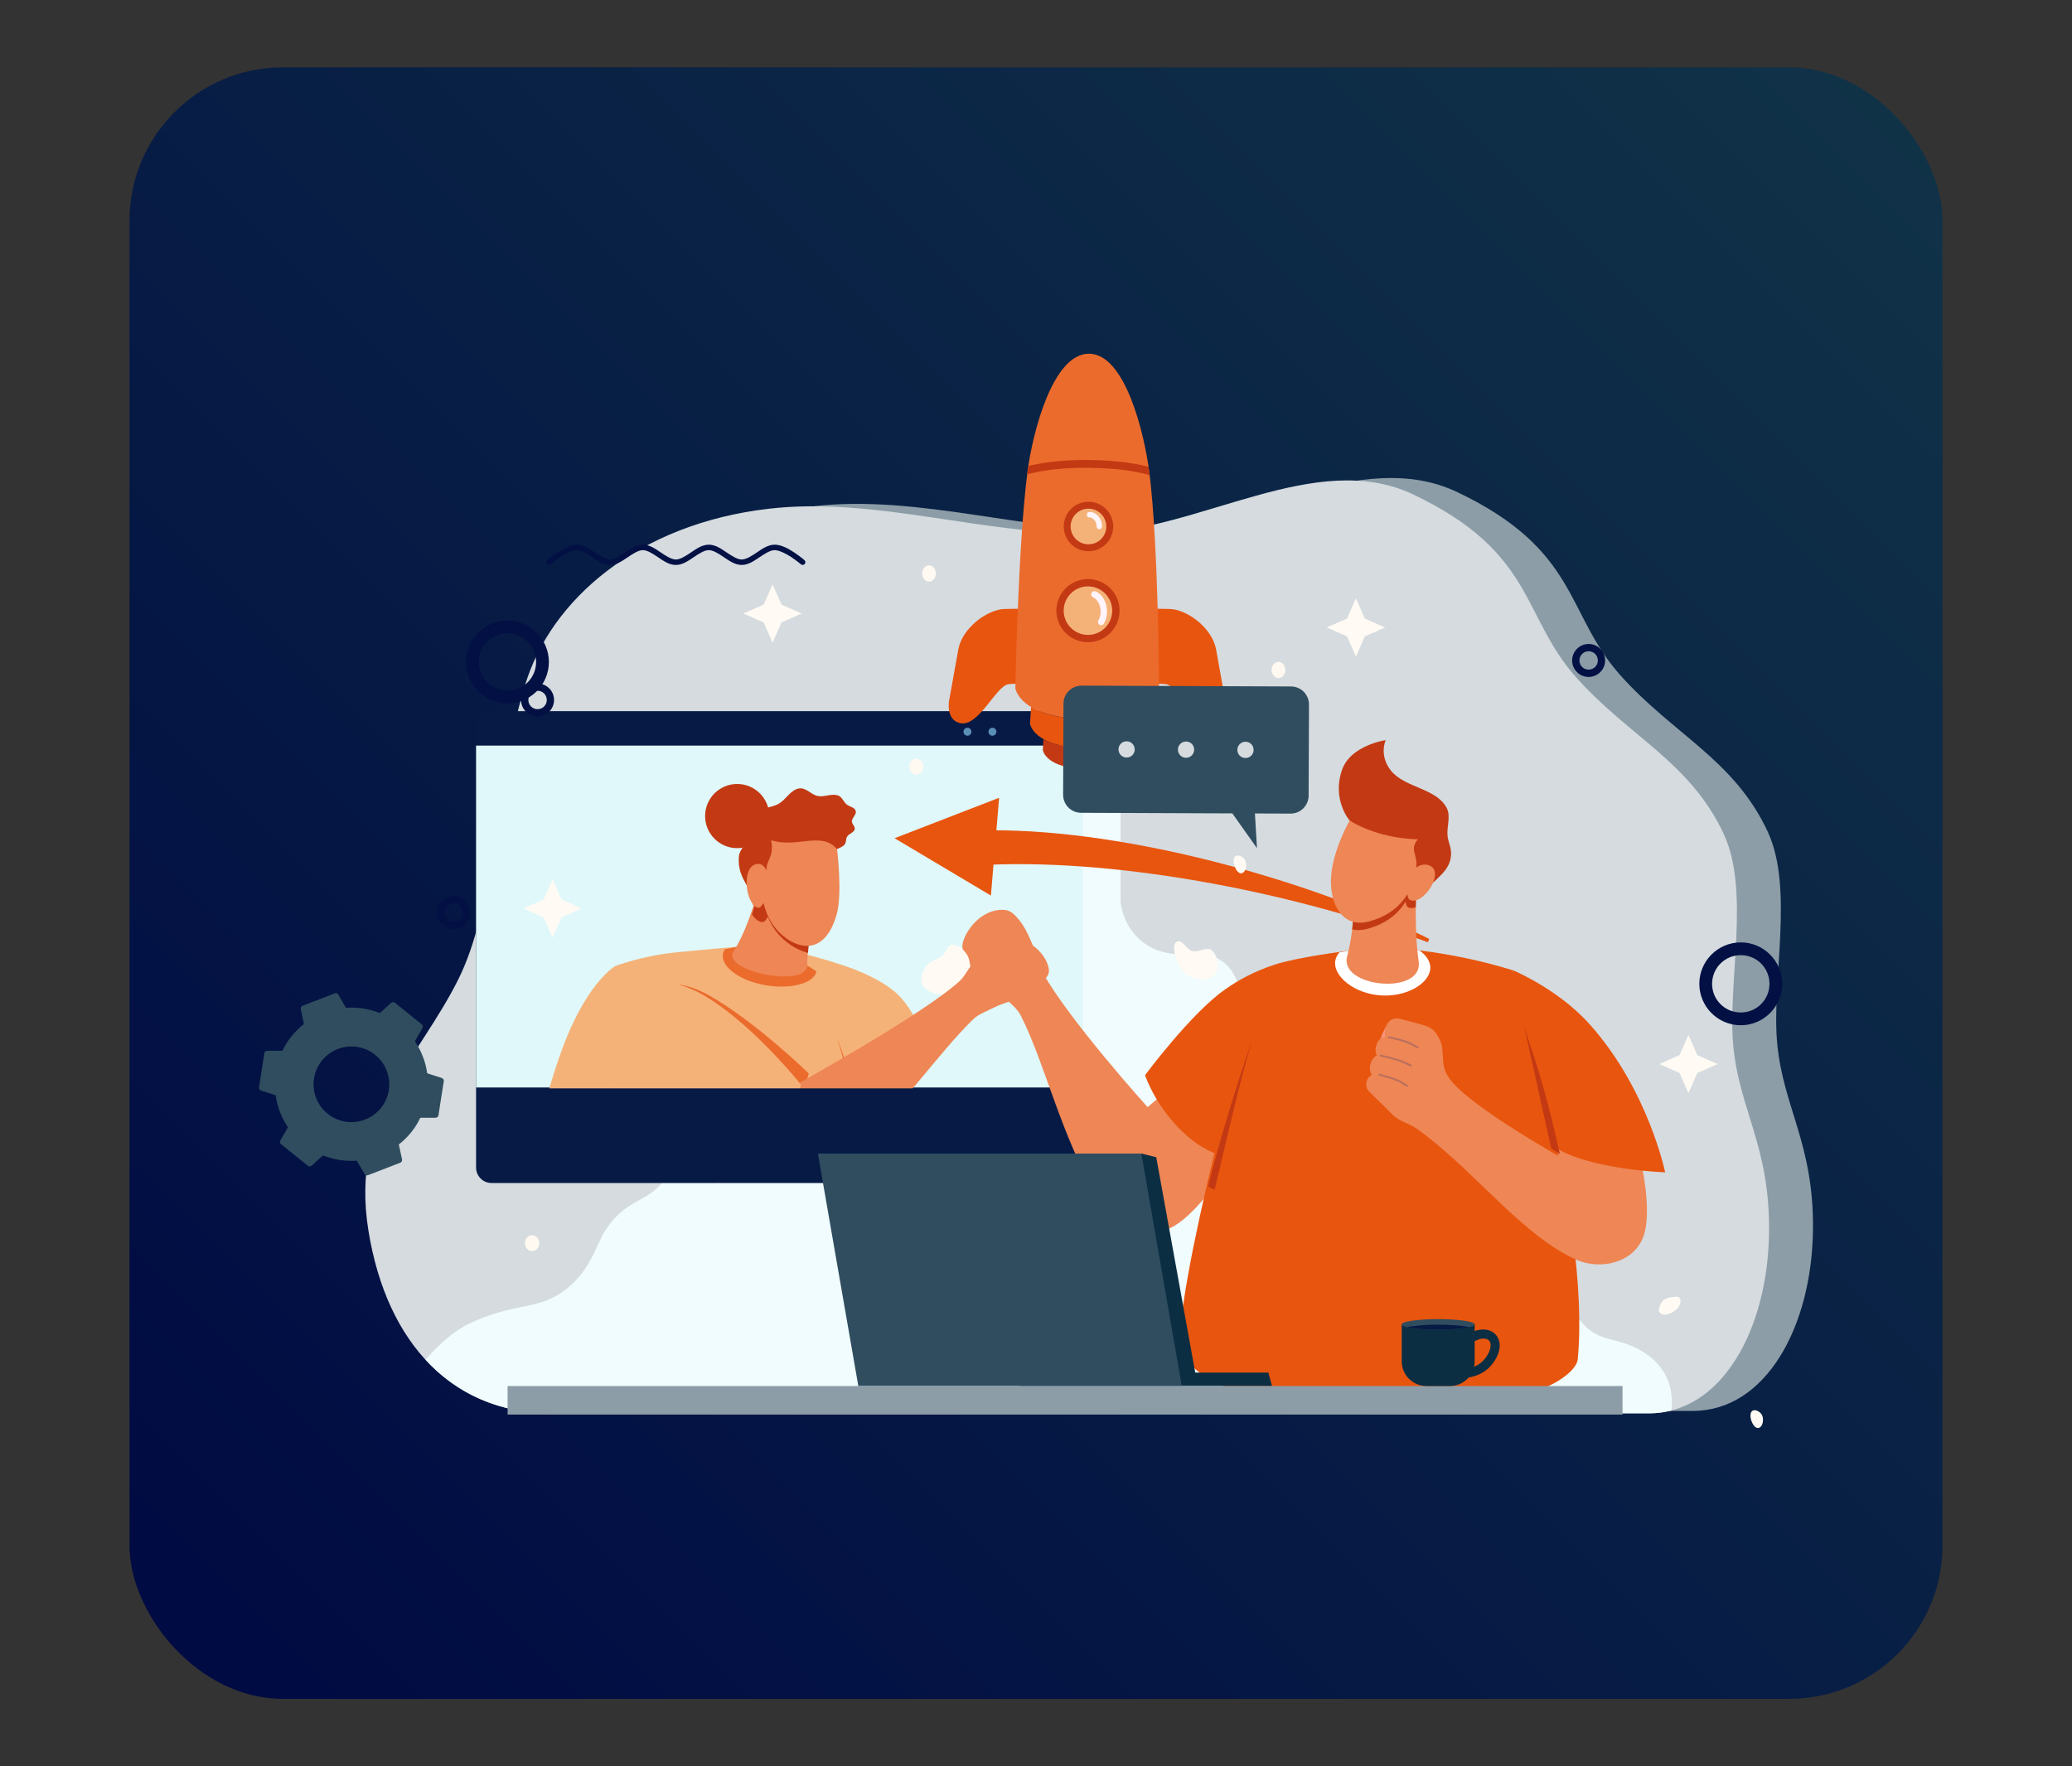 <?xml version="1.0" encoding="UTF-8"?> <svg xmlns="http://www.w3.org/2000/svg" xmlns:xlink="http://www.w3.org/1999/xlink" id="uuid-1ac77870-a17b-4d3e-8177-df29913484a1" viewBox="0 0 800 682"><rect x="0" y="0" width="800" height="682" fill="#333333" stroke="none"/><defs><linearGradient id="uuid-8dff330d-3276-4168-aac9-03dbf28bcb25" x1="84.84" y1="656.16" x2="715.16" y2="25.84" gradientTransform="matrix(1, 0, 0, 1, 0, 0)" gradientUnits="userSpaceOnUse"><stop offset="0" stop-color="#000a43"></stop><stop offset="1" stop-color="#103247"></stop></linearGradient></defs><rect x="50" y="26" width="700" height="630" rx="59.21" ry="59.21" fill="url(#uuid-8dff330d-3276-4168-aac9-03dbf28bcb25)"></rect><g><path d="M229.83,544.8h423.85c27.94,0,45.84-32.23,46.31-69.86,.41-33.16-11.44-47.16-13.8-71.89-2.32-24.22,6.61-59.81-3.66-81.88-13.01-27.97-36.47-37.5-57-60.53-21.15-23.73-15.81-48.25-62.9-70.63-37.61-17.87-82.39,13.99-124.01,14.92-41.71,.92-83.36-14.21-124.8-9.42-50.65,5.86-84.32,35.23-94.19,68.29-13.48,45.13-11.09,84.31-25.9,113.81-15.34,30.55-41.64,52.25-34.54,96.54,7.1,44.24,33.09,70.64,70.64,70.64Z" fill="#8c9da7"></path><path d="M212.87,545.73h423.85c27.94,0,45.84-32.23,46.31-69.86,.41-33.16-11.44-47.16-13.8-71.89-2.32-24.22,6.61-59.81-3.66-81.88-13.01-27.97-36.47-37.5-57-60.53-21.15-23.73-15.81-48.25-62.9-70.63-37.61-17.87-82.39,13.99-124.01,14.92-41.71,.92-83.36-14.21-124.8-9.42-50.65,5.86-84.32,35.23-94.19,68.29-13.48,45.13-11.09,84.31-25.9,113.81-15.34,30.55-41.64,52.25-34.54,96.54,7.1,44.24,33.09,70.64,70.64,70.64Z" fill="#d5dbdf"></path><path d="M405.17,280.43v64.36s-1.95,7.15-9.3,12.54c-7.99,5.86-21.84,2.29-28.97,9.67-6.18,6.4-6.56,11.64-14.85,14.85-7.93,3.07-13.46-.91-25.77,4.54-11.85,5.25-12.44,18.04-20.35,24.65-7.32,6.11-27.87,4.39-34.05,11.64-8.77,10.3-7.48,22.94-15.84,33.57-6.44,8.19-14.1,6.54-22.12,18.5-4.16,6.21-6.42,19.4-21.06,26.6-7.92,3.89-17.36,2.78-32.06,9.94-6.39,3.11-12.31,8.91-16.53,13.75,12.29,13.37,28.85,20.69,48.61,20.69h423.85c3,0,5.88-.38,8.64-1.09,.6-5.39,.01-14.49-8.74-21.09-10.09-7.61-17.71-4.61-24.58-11.48-10.46-10.46-7.82-24.53-21.35-36.19-11.07-9.54-35.89-16.62-43.65-26.34-10.45-13.1-8.58-27.12-20.54-38.85-7.56-7.42-30.22-10.91-39.13-16.65-10.5-6.77-6.82-19.53-18.32-24.42-6.36-2.71-16.71,1.59-26.64-5-9.14-6.06-9.78-16.65-9.78-16.65v-67.55h-27.47Z" fill="#f0fcfd"></path><path d="M189.74,274.61h221.95c3.28,0,5.93,2.69,5.93,6.03v170.13c0,3.34-2.65,6.03-5.93,6.03H189.74c-3.29,0-5.93-2.69-5.93-6.03v-170.13c0-3.34,2.65-6.03,5.93-6.03Z" fill="#061a45"></path><rect x="183.81" y="287.9" width="234.32" height="132.02" fill="#e0f8f9"></rect><path d="M375.07,282.55c0,.85-.69,1.54-1.54,1.54s-1.54-.69-1.54-1.54,.69-1.54,1.54-1.54,1.54,.69,1.54,1.54Z" fill="#5a8fb7"></path><path d="M384.72,282.55c0,.85-.69,1.54-1.54,1.54s-1.54-.69-1.54-1.54,.69-1.54,1.54-1.54,1.54,.69,1.54,1.54Z" fill="#5a8fb7"></path><path d="M123.38,410.8c2.09-3.26,5.4-5.56,9.18-6.39,3.79-.83,7.75-.12,11.01,1.98,3.26,2.09,5.56,5.39,6.39,9.18,.83,3.79,.12,7.75-1.98,11.01-2.09,3.26-5.39,5.56-9.18,6.39-3.79,.83-7.75,.12-11.01-1.97-3.26-2.09-5.56-5.4-6.39-9.18-.83-3.79-.12-7.75,1.98-11.01Zm-21.16-4.53c-.08,.11-.13,.24-.15,.39l-2.06,13.25c-.09,.6,.33,1.06,.91,1.24l5.49,1.75c.63,4.43,2.26,8.66,4.76,12.38l-2.86,4.96c-.3,.52-.31,1.15,.16,1.53l10.44,8.41c.47,.38,1.09,.24,1.53-.17l4.25-3.86c4.15,1.66,8.63,2.35,13.09,2.04l2.88,4.98c.3,.52,.84,.84,1.41,.62l12.51-4.84c.56-.22,.75-.82,.62-1.41l-1.22-5.62c2.6-2.03,4.84-4.49,6.63-7.26,.61-.98,1.17-2,1.67-3.05h5.76c.6,0,1.15-.31,1.24-.91l2.07-13.25c.09-.6-.33-1.06-.91-1.25l-5.49-1.75c-.63-4.43-2.26-8.66-4.76-12.38l2.86-4.96c.3-.52,.3-1.15-.17-1.53l-10.44-8.41c-.47-.38-1.09-.24-1.53,.16l-4.25,3.86c-4.16-1.66-8.63-2.35-13.1-2.04l-2.88-4.98c-.3-.52-.85-.84-1.41-.62l-12.51,4.83c-.56,.22-.75,.82-.62,1.41l1.22,5.62c-2.6,2.03-4.84,4.49-6.63,7.26-.62,.98-1.18,2.01-1.67,3.06h-5.76c-.45,0-.87,.18-1.1,.52h0Z" fill="#2f4d5f"></path><path d="M394.77,235.03l-.65,22.14s-.05,3.03,2.85,6.86c-2.6,0-5.53-.16-7.76,.2-4.57,.73-11.33,16.29-18.28,15.04-5.82-1.05-4.51-8.56-4.51-8.56l3.59-19.95c1.49-8.3,11.32-15.62,18.21-15.62,2.65,0,3.99-.11,6.56-.11Z" fill="#e8550e"></path><path d="M444.76,235.03l.65,22.14s.05,3.03-2.85,6.86c2.6,0,5.52-.16,7.76,.2,4.57,.73,11.33,16.29,18.28,15.04,5.82-1.05,4.51-8.56,4.51-8.56l-3.58-19.95c-1.49-8.3-11.32-15.62-18.21-15.62-2.65,0-3.99-.11-6.56-.11Z" fill="#e8550e"></path><path d="M396.73,182.04c1.91-14.63,9.62-45.46,23.69-45.46s21.42,30.91,23.33,45.77c3.56,27.73,3.76,83.8,3.76,83.8,0,0-1.91,11.64-27.82,11.47-25.92-.17-27.67-11.83-27.67-11.83,0,0,1.08-56.02,4.71-83.75Z" fill="#eb6b2d"></path><path d="M398.1,273l-.42,6.47s1.39,9.24,21.94,9.38c20.54,.13,22.06-9.09,22.06-9.09l-.34-6.47c-4.04,2.37-10.7,4.41-21.64,4.34-10.95-.07-17.58-2.19-21.59-4.62Z" fill="#e8550e"></path><path d="M402.9,285.42l-.27,4.23s1.07,7.14,16.94,7.24c15.86,.11,17.03-7.02,17.03-7.02l-.22-4.24c-3.24,1.78-8.44,3.26-16.76,3.21-8.32-.06-13.5-1.6-16.72-3.43Z" fill="#c33913"></path><path d="M432.26,235.88c-.02,3.23-1.33,6.33-3.63,8.6-2.3,2.27-5.42,3.54-8.65,3.51-3.23-.02-6.33-1.33-8.6-3.63-2.27-2.3-3.54-5.41-3.52-8.65,.02-3.24,1.33-6.33,3.63-8.6,2.3-2.27,5.41-3.54,8.65-3.52,3.23,.02,6.33,1.32,8.6,3.63,2.27,2.3,3.54,5.41,3.52,8.65Z" fill="#c33913"></path><path d="M429.82,203.36c-.03,5.28-4.34,9.53-9.62,9.49-2.54-.02-4.96-1.04-6.74-2.84-1.78-1.81-2.77-4.24-2.75-6.78,.03-5.28,4.34-9.53,9.62-9.49,2.53,.02,4.96,1.04,6.74,2.84,1.78,1.8,2.77,4.24,2.75,6.78Z" fill="#c33913"></path><path d="M418.69,177.61c-10.99,.06-18.23,1.47-21.66,2.35-.11,.72-.21,1.43-.3,2.09-.05,.37-.09,.76-.14,1.14,2.44-.73,10.18-2.65,23.64-2.56,13.48,.09,21.23,2.1,23.66,2.86-.05-.38-.09-.77-.14-1.13-.09-.67-.19-1.38-.29-2.11-3.6-.95-11.35-2.55-23.21-2.63-.53,0-1.05,0-1.56,0Z" fill="#c33913"></path><path d="M429.43,235.85c-.03,5.17-4.25,9.34-9.43,9.31-2.48-.02-4.86-1.02-6.61-2.79-1.74-1.77-2.71-4.16-2.7-6.64,.03-5.17,4.25-9.34,9.43-9.31,2.48,.02,4.86,1.02,6.6,2.79,1.75,1.77,2.72,4.16,2.7,6.64Z" fill="#f5b278"></path><path d="M422.55,228.28c-1.37-.01-1.73,1.88-.46,2.38,.95,.4,2.06,1.69,2.56,3.39,.5,1.7,.44,3.7-.55,5.5-.35,.6-.14,1.37,.46,1.7,.61,.34,1.37,.11,1.69-.51,1.35-2.44,1.43-5.14,.76-7.4-.67-2.26-2.05-4.16-3.98-4.96-.15-.07-.32-.1-.48-.1Z" fill="#fff4fb"></path><path d="M427.14,203.34c-.03,3.8-3.13,6.87-6.93,6.84-1.83-.01-3.57-.75-4.85-2.05-1.28-1.3-2-3.06-1.99-4.88,.03-3.8,3.13-6.86,6.93-6.84,1.83,.01,3.57,.75,4.85,2.05,1.28,1.3,2,3.06,1.99,4.88Z" fill="#f5b278"></path><path d="M420.61,197.69c-1.41,.09-1.28,2.2,.13,2.11,.38-.02,1.13,.27,1.71,.9,.58,.63,.98,1.5,.93,2.48-.06,.6,.39,1.12,1,1.16,.6,.03,1.1-.44,1.11-1.04,.08-1.61-.56-3.03-1.48-4.03-.92-1-2.11-1.66-3.4-1.58Z" fill="#fff4fb"></path><path d="M448.13,423.24l-5.04,4.27s-30.49-33.76-40.73-52.33c-1.45-2.63-1.71-5.78-2.9-8.54-1.76-4.07-3.38-8.37-6.26-11.75-2.27-2.68-3.72-3.71-6.79-3.58-6.74,.28-12.46,6.18-14.42,11.82-.89,2.54-.12,4.02,.35,5.26,1.57,4.17,3.51,6.12,6.44,9.48,2.22,2.55,6.38,4.69,8.77,7.08,2.29,2.29,5.09,4.29,6.56,7.17,9.29,18.17,15.89,47.54,29.45,69.57,6.22,10.11,12.56,14.9,24.71,13.58,11.08-1.2,26.55-25.94,26.55-25.94l-26.7-26.09Z" fill="#ee8655"></path><path d="M357.52,373.16c-1.33,2.13-2.66,5.57-1.11,7.63,2.97,3.96,10.26,4.01,14.15,1.31,3.25-2.26,4.75-7.79,3.55-11.8-.83-2.78-3.81-5.64-6.54-5.47-1.81,.12-2.27,2.94-3.65,4.14-1.93,1.68-5.02,1.98-6.39,4.19Z" fill="#fffbf4"></path><path d="M454.42,363.62c-1.74,.89-1.04,3.99-.49,5.87,.94,3.21,3.04,6.64,6.11,7.92,2.78,1.17,7.14,1.31,9.01-1.09,1.93-2.47,1.22-7.28-1.13-9.31-1.92-1.65-5.15,.89-7.6,.24-2.24-.59-3.84-4.69-5.91-3.63Z" fill="#fffbf4"></path><path d="M442.09,415.2c4.28,11.61,14.66,25.2,26.85,30.1,0,0-11.35,44.93-13.28,68.65-.63,7.67,2.75,12.5,7.98,16.44,13.48,10.15,40.24,11.92,61.35,13.08,23.34,1.29,46.41-1.39,68.9-6.84,5.42-1.31,14.83-7.02,15.28-11.78,5.2-54.47-25.2-150.22-25.2-150.22-12.05-3.75-24.28-6.19-36.62-7.75l-26.85,.26s-19.26,2.39-28.22,5.3c-7.86,2.55-13.99,5.89-19.38,9.69-13.23,9.31-30.82,33.07-30.82,33.07Z" fill="#e8550e"></path><path d="M535.95,409.87s-1.71,.94-2.71,.38c-1.67-.94-1.66-2.16-1.53-3.4,.32-2.95,1.61-7.95,3.93-11.14,1.08-1.48,2.24-1.83,3.93-1.64,1.87,.21,4.16,1.83,4.16,2.02s-7.78,13.77-7.78,13.77Z" fill="#f9947d"></path><path d="M540.87,394.41c-.59,.29-1.14,.75-1.63,1.46-1.64,2.41-1,5.39-1,5.39,0,0-2.1-.26-3.16,2.47-1.15,2.98-.04,4.62-.04,4.62,0,0-1.11,.34-1.92,1.85,.04,.02,.07,.05,.12,.07,1,.56,2.71-.38,2.71-.38,0,0,7.78-13.58,7.78-13.77,0-.15-1.38-1.15-2.87-1.7Z" fill="#b96f5d"></path><path d="M633.53,448.28s4.49,19.1,1.08,28.91c-3.7,10.65-16.84,13.27-25.89,9.28-19.98-8.81-37.89-32.39-58.04-47.9-2.07-1.59-4.14-3.24-6.5-4.34-2.14-1-4.78-2.04-6.43-3.72-2.39-2.43-5.26-5.28-8.85-8.71-1.54-1.48-1.65-3.11-1.18-4.48,.54-1.61,1.97-2.31,1.97-2.31,0,0-1.26-1.31-.55-4.16,.68-2.74,2.46-3.28,2.46-3.28,0,0-1.12-1.64,.04-4.61,1.06-2.73,3.16-2.47,3.16-2.47,0,0-.64-2.98,1-5.39,1.49-2.19,3.67-2.06,5.49-1.53,2.97,.87,5.87,1.47,8.85,2.44,3.5,1.14,4.34,2.85,5.57,5.04,2.13,3.79,.67,8.85,2.44,12.81,1.11,2.48,2.98,4.62,4.96,6.48,11.25,10.6,38.45,25.93,38.45,25.93l-.61-6.71,32.6,8.72Z" fill="#ee8655"></path><path d="M583.97,374.57s17.51,7.17,29.9,21.06c22.48,25.17,29.05,57.05,29.05,57.05-16.14-.72-36.55-4.35-44.04-10.87l-14.91-67.24Z" fill="#e8550e"></path><path d="M588.4,395.99l10.49,47.29c.23,.2,.48,.4,.74,.6,.26,.2,.53,.39,.81,.58,.08,.05,.16,.1,.24,.15,.21,.14,.42,.28,.65,.42,.3,.18,.62,.37,.94,.55-7.11-31.71-10.49-38-13.86-49.59h0Z" fill="#c33913"></path><path d="M483.28,402.28c-5.94,16.82-12.49,38.38-16.84,55.86,.82,.49,1.66,.95,2.5,1.35,5.95-24.77,9.55-41.06,14.34-57.21Z" fill="#c33913"></path><path d="M547.36,366.89l-26.85,.31s-1.31,.2-3.36,.53c-.98,1.14-1.58,2.42-1.67,3.8-.39,5.61,7.42,12.13,17.57,12.83,10.15,.7,18.8-4.68,19.19-10.29,.18-2.59-1.41-5.07-4.17-7.06-.24-.04-.48-.08-.71-.11Z" fill="#fff"></path><path d="M551.33,363.86c-54.66-20.37-123.57-32.85-174.33-29.7l1.48-13.47c50.47-1.43,122.41,16.99,173.34,41.83l-.49,1.34Z" fill="#e8550e"></path><polygon points="345.4 323.67 385.76 308.05 382.59 345.81 345.4 323.67" fill="#e8550e"></polygon><path d="M550.03,343.78c-.08,.01,3.66-3.09,6.59-6.16,1.94-2.03,3.3-4.15,3.6-7.09,.31-2.98-1.02-5.29-1.3-7.55-.46-3.74,1.38-7.76-.39-11.08-4.06-7.64-16.24-7.64-21.58-14.45-4.61-5.9-1.94-11.65-1.94-11.65,0,0-13.48,1.91-16.83,11.43-4.06,11.55,2.91,19.63,2.91,19.63l28.92,26.93Z" fill="#c33913"></path><path d="M291.36,353.57s-.34-5.46-2.21-9.96c-1.43-3.45-4.38-6.37-3.86-12.94,.2-2.55,3.09-5.38,3.09-5.38,0,0,.27-8.06,2.79-10.93,2.21-2.53,6.49-2.3,9.45-3.98,2.92-1.66,4.71-5.57,8.08-5.96,2.54-.3,4.53,2.47,7.04,2.95,2.62,.5,5.58-1.16,8.03-.12,1.41,.6,1.9,2.34,3.06,3.32,1.22,1.02,3.13,1.07,3.56,2.56,.4,1.39-1.38,2.51-1.48,3.95-.07,1.1,1.35,2.06,1.09,3.13-.32,1.31-2.27,1.7-2.95,2.88-.64,1.11-.19,2.22-1.07,3.17-.97,1.06-3.98,2.01-3.98,2.01l-30.64,25.3Z" fill="#c33913"></path><polygon points="369.93 506.48 352.23 447.14 324.77 458.58 339.72 504.5 369.93 506.48" fill="#f9947d"></polygon><path d="M337.58,404.96c7.3-.57,14.76-1.02,20.09-3.11,0,0-5.17-12.53-11.43-18.22-3.33-3.03-8.11-5.8-13.59-8.19-8.13-3.55-21.14-6.81-21.14-6.81l-26.97-3.04s-12.85,1.05-23.95,2.21c-13.06,1.37-23.09,5.24-23.09,5.24,0,0-9.79,5.68-18.79,27.74-4.11,10.09-8.22,24.25-11.42,37.5-.88,3.65,3.28,6.77,9.49,8.37,11.07,2.86,39.89,5.23,60.41,5.06,22.41-.18,49.3-1.36,65.51-5.64,6.8-1.8,10.94-4.93,10.28-7.62-3.54-14.45-15.41-33.51-15.41-33.51Z" fill="#f5b278"></path><path d="M323.24,400.68c4.79,16.15,8.39,32.44,14.34,57.21,.09-.04,.2-.06,.32-.06,.97-.18,1.94-.35,2.9-.53-4.4-17.33-11.78-40.25-17.56-56.62Z" fill="#eb6b2d"></path><path d="M277.43,453.2c13.93-5.45,31.46-24.91,34.83-38.7,0,0-20.17-19.77-38.49-30.15-20.93-11.86-32.81,3.79-32.81,3.79,0,0-14.39,8.56-7.31,26.1,8.44,20.9,43.78,38.96,43.78,38.96Z" fill="#eb6b2d"></path><path d="M295.12,413.45l10.71,6.25s50.08-27.61,64.63-40.81c2.06-1.87,2.96-4.34,4.78-6.35,2.68-2.97,5.25-6.13,8.96-8.39,2.94-1.78,4.67-2.38,7.88-1.82,7.06,1.24,11.9,6.8,12.83,11.58,.42,2.16-.68,3.21-1.43,4.13-2.5,3.08-4.93,4.33-8.7,6.55-2.86,1.69-7.67,2.76-10.68,4.3-2.88,1.48-6.23,2.64-8.37,4.7-13.45,13.03-30.16,37.41-48.31,53.25-9.53,8.31-20.66,10.46-33.21,7.57-11.45-2.63-27.89-14.16-27.89-14.16l28.78-26.8Z" fill="#ee8655"></path><path d="M277.47,456.6c13.93-5.96,28.36-22.77,31.73-37.84,0,0-17.68-22.22-36-33.56-20.93-12.96-35.71-2.12-35.71-2.12,0,0-11.04,12.55-3.95,31.71,8.44,22.84,43.94,41.8,43.94,41.8Z" fill="#f5b278"></path><path d="M284.52,365.61s-1.99,.39-4.61,.92c-.32,.43-.56,.88-.7,1.37-1.31,4.49,4.78,10.03,14.67,12.2,9.89,2.18,19.46,.05,21.14-4.32,.09-.24,.13-.5,.14-.77-2.18-1.41-3.66-2.29-3.66-2.29l-26.97-7.12Z" fill="#eb6b2d"></path><path d="M283.24,367.33c6.37-9.95,10.14-26.23,10.14-26.23l20.68,11.01s-2.37,10.42-2.36,20.49c.01,9.21-33.44,2.48-28.47-5.27Z" fill="#ee8655"></path><path d="M293.39,342.57s-1.09,4.68-3.07,10.54c.91,1.36,2.03,2.4,3.28,2.82,2.35,.78,2.54-2.63,2.99-1.59,2.41,5.62,6.09,9.15,10.21,11.48,1.65,.93,3.4,1.67,5.16,2.15,.6-7.78,2.1-14.38,2.1-14.38l-20.68-11.01Z" fill="#c33913"></path><path d="M323.21,327.98s2.06,16.85-.1,24.81c-4.13,15.22-13.76,14.31-20.6,8.72-3.35-2.74-6.16-6.62-7.63-12.48-.27-1.08-.83,2.31-2.79,1.29-4.19-2.16-5.43-13.99-1.16-16.25,3.56-1.88,4.98,2.07,4.98,2.07-.01-4.48,3.02-4.89,1.85-11.69,10.05,3.18,19.58-3.67,25.46,3.53Z" fill="#ee8655"></path><path d="M386.49,523.82c.17,1.29-.19,2.52-.98,3.43-.79,.91-1.96,1.42-3.25,1.42s-2.59-.51-3.62-1.42c-1.03-.91-1.7-2.14-1.86-3.43-.34-2.68,1.55-4.85,4.23-4.85,1.29,0,2.59,.51,3.62,1.42,1.03,.91,1.7,2.14,1.86,3.43Z" fill="#4c799a"></path><polygon points="523.52 231.02 526.96 238.85 534.79 242.29 526.96 245.73 523.52 253.56 520.08 245.73 512.25 242.29 520.08 238.85 523.52 231.02" fill="#fffbf4"></polygon><polygon points="651.91 399.6 655.35 407.42 663.18 410.87 655.35 414.31 651.91 422.13 648.46 414.31 640.64 410.87 648.46 407.42 651.91 399.6" fill="#fffbf4"></polygon><polygon points="298.29 225.64 301.74 233.46 309.56 236.9 301.74 240.35 298.29 248.17 294.85 240.35 287.03 236.9 294.85 233.46 298.29 225.64" fill="#fffbf4"></polygon><polygon points="213.35 339.53 216.79 347.35 224.61 350.79 216.79 354.24 213.35 362.06 209.9 354.24 202.08 350.79 209.9 347.35 213.35 339.53" fill="#fffbf4"></polygon><path d="M222.78,210.32c-2.59,0-5.33,1.56-7.57,3.03-2.24,1.47-3.92,2.94-3.92,2.94-1.06,.92,.33,2.52,1.39,1.59,0,0,1.59-1.39,3.7-2.77,2.1-1.39,4.76-2.68,6.4-2.68s3.65,1.25,5.77,2.68c2.12,1.43,4.35,3.04,6.95,3.04s4.83-1.61,6.95-3.04c2.12-1.43,4.12-2.68,5.77-2.68s3.65,1.25,5.77,2.68c2.12,1.43,4.35,3.04,6.95,3.04s4.83-1.61,6.95-3.04c2.12-1.43,4.12-2.68,5.77-2.68s3.65,1.25,5.77,2.68c2.12,1.43,4.36,3.04,6.95,3.04s4.83-1.61,6.95-3.04c2.12-1.43,4.12-2.68,5.77-2.68s4.3,1.3,6.41,2.68c2.1,1.39,3.7,2.77,3.7,2.77,.44,.38,1.11,.34,1.49-.1,.38-.44,.34-1.11-.1-1.49,0,0-1.69-1.47-3.92-2.94-2.24-1.47-4.98-3.03-7.57-3.03s-4.83,1.61-6.95,3.04c-2.12,1.43-4.12,2.68-5.77,2.68s-3.65-1.25-5.77-2.68c-2.12-1.43-4.35-3.04-6.95-3.04s-4.83,1.61-6.95,3.04c-2.12,1.43-4.12,2.68-5.77,2.68s-3.65-1.25-5.77-2.68c-2.12-1.43-4.36-3.04-6.95-3.04s-4.83,1.61-6.95,3.04c-2.12,1.43-4.12,2.68-5.77,2.68s-3.65-1.25-5.77-2.68c-2.12-1.43-4.36-3.04-6.95-3.04Z" fill="#021044"></path><path d="M672.11,368.82c6.14,0,11.08,4.93,11.08,11.07s-4.93,11.07-11.08,11.07-11.07-4.93-11.07-11.07,4.93-11.07,11.07-11.07Zm0-4.93c-8.81,0-16,7.19-16,16s7.19,16,16,16,16-7.19,16-16-7.19-16-16-16Z" fill="#021044"></path><path d="M613.37,251.47c1.98,0,3.56,1.57,3.56,3.55s-1.58,3.55-3.56,3.55-3.55-1.58-3.55-3.55,1.58-3.55,3.55-3.55Zm0-2.81c-3.5,0-6.37,2.87-6.37,6.37s2.87,6.37,6.37,6.37,6.37-2.87,6.37-6.37-2.87-6.37-6.37-6.37Z" fill="#021044"></path><path d="M175.27,348.85c1.98,0,3.56,1.58,3.56,3.56s-1.58,3.55-3.56,3.55-3.55-1.57-3.55-3.55,1.57-3.56,3.55-3.56Zm0-2.82c-3.5,0-6.37,2.87-6.37,6.37s2.87,6.37,6.37,6.37,6.37-2.87,6.37-6.37-2.87-6.37-6.37-6.37Z" fill="#021044"></path><path d="M536.22,400.13c-.41,.03-.45,.61-.05,.7,0,0,4.64,1.03,6.8,1.83,1.42,.53,4.22,2.03,4.22,2.03,.17,.1,.39,.04,.49-.14,.1-.18,.02-.4-.16-.48,0,0-2.77-1.5-4.3-2.07-2.28-.85-6.89-1.86-6.89-1.86-.04,0-.07-.01-.11,0Z" fill="#b96f5d"></path><path d="M533.03,407.21c-.42,.02-.46,.61-.06,.7,0,0,5.07,1.17,7.45,2.02,1.38,.49,4.12,1.82,4.12,1.82,.18,.1,.4,.03,.49-.15,.09-.18,0-.4-.18-.48,0,0-2.71-1.33-4.19-1.85-2.49-.88-7.53-2.04-7.53-2.04-.03-.01-.07-.01-.1-.01Z" fill="#b96f5d"></path><path d="M532.6,414.65c-.41,.01-.47,.6-.07,.69,0,0,4.79,1.24,6.98,2.19,1.2,.52,3.56,2.02,3.56,2.02,.17,.11,.38,.06,.49-.11,.1-.16,.06-.38-.11-.49,0,0-2.32-1.49-3.66-2.08-2.32-1.01-7.08-2.23-7.08-2.23-.04-.01-.07-.01-.1-.01h0Z" fill="#b96f5d"></path><path d="M461.05,302.48c.87-.09,2.09-.33,2.58,.39,.8,1.18,.01,3.14-.99,4.15-1.58,1.6-4.93,3.25-6.54,1.68-1.17-1.13,.02-3.52,1.09-4.75,.9-1.04,2.49-1.34,3.87-1.48Z" fill="#fffbf4"></path><path d="M477.18,330.5c-1.19,.6-.96,2.63-.55,3.87,.42,1.24,1.52,3.14,2.82,2.81,1.67-.42,2.05-3.33,1.36-4.88-.55-1.21-2.43-2.42-3.63-1.81Z" fill="#fffbf4"></path><path d="M496.27,258.69c0,1.74-1.19,3.15-2.65,3.15s-2.65-1.41-2.65-3.15,1.19-3.15,2.65-3.15,2.65,1.41,2.65,3.15Z" fill="#fff9f1"></path><path d="M356.62,296.04c0,.81-.29,1.59-.81,2.16-.52,.57-1.22,.9-1.96,.9-1.53,0-2.77-1.37-2.77-3.06s1.24-3.06,2.77-3.06c.73,0,1.44,.32,1.96,.89,.52,.57,.81,1.35,.81,2.16Z" fill="#fff9f1"></path><ellipse cx="358.69" cy="221.45" rx="2.65" ry="3.16" fill="#fff9f1"></ellipse><path d="M208.22,480.04c0,.81-.29,1.59-.81,2.16s-1.22,.9-1.96,.9c-1.53,0-2.77-1.37-2.77-3.06s1.24-3.06,2.77-3.06c.73,0,1.44,.32,1.96,.89s.81,1.35,.81,2.16Z" fill="#fff9f1"></path><path d="M645.95,500.81c.86-.09,2.09-.32,2.58,.39,.8,1.18,.01,3.14-.99,4.15-1.58,1.6-4.93,3.25-6.55,1.68-1.17-1.13,.02-3.52,1.09-4.75,.91-1.04,2.49-1.34,3.87-1.48Z" fill="#fffbf4"></path><path d="M676.74,544.7c-1.19,.6-.96,2.63-.55,3.87,.42,1.24,1.52,3.14,2.82,2.81,1.67-.42,2.05-3.33,1.35-4.87-.55-1.21-2.42-2.42-3.63-1.81Z" fill="#fffbf4"></path><path d="M195.92,244.55c6.15,0,11.07,4.93,11.07,11.07s-4.93,11.07-11.07,11.07-11.07-4.93-11.07-11.07,4.93-11.07,11.07-11.07Zm0-4.93c-8.81,0-16,7.19-16,16s7.19,16,16,16,16-7.19,16-16-7.19-16-16-16Z" fill="#021044"></path><path d="M207.55,266.73c1.98,0,3.56,1.57,3.56,3.55s-1.58,3.56-3.56,3.56-3.55-1.58-3.55-3.56,1.58-3.55,3.55-3.55Zm0-2.81c-3.5,0-6.37,2.87-6.37,6.37s2.87,6.37,6.37,6.37,6.37-2.87,6.37-6.37-2.87-6.37-6.37-6.37Z" fill="#021044"></path><path d="M202.66,420.26h154.97c2.29,0,4.14,.54,4.14,1.2v33.93c0,.67-1.85,1.2-4.14,1.2H202.66c-2.29,0-4.14-.54-4.14-1.2v-33.93c0-.67,1.85-1.2,4.14-1.2Z" fill="#061a45"></path><circle cx="284.63" cy="315.11" r="12.39" fill="#c33913"></circle><path d="M522.61,348.34s.44,9.93-2.48,20.93c-3.22,12.11,29.57,15.22,27.62,1.94-1.98-13.47-.76-31.72-.76-31.72l-24.38,8.85Z" fill="#ee8655"></path><path d="M546.99,339.5l-24.38,8.84s.19,4.39-.53,10.54c1.69,.4,3.62,.38,5.8-.2,5.8-1.53,11.27-4.78,14.65-10.28,.51-.83-.24,1.89,1.89,2.21,.71,.11,1.46-.02,2.21-.33,.06-6.23,.37-10.78,.37-10.78Z" fill="#c33913"></path><path d="M521.1,316.84s-6.91,12-7.23,22.76c-.28,9.63,4.47,18.92,14.69,16.22,5.81-1.53,11.27-4.78,14.65-10.28,.51-.83-.24,1.88,1.89,2.21,5.17,.79,12.44-10.89,7.07-13.43-2.99-1.41-5.34,.7-5.34,.7,.63-5.37-2.82-6.7,.59-10.95-8.62-.14-18.77-2.56-26.32-7.23Z" fill="#ee8655"></path><polygon points="491.12 535.2 489.72 530 461.48 530 446.43 446.85 440.68 445.43 393.82 530 393.82 535.2 491.12 535.2" fill="#0b2e43"></polygon><polygon points="315.78 445.43 440.68 445.43 456.29 535.2 331.4 535.2 315.78 445.43" fill="#2f4d5f"></polygon><rect x="195.98" y="535.2" width="430.47" height="11.02" fill="#8c9da7"></rect><path d="M541.2,511.39v14.24c0,5.3,4.27,9.57,9.58,9.57h9.01c5.31,0,9.58-4.27,9.58-9.57v-14.24h-28.16Z" fill="#0b2e43"></path><path d="M569.36,511.4c0,.54-1.48,1.06-4.13,1.44-2.64,.38-6.22,.6-9.96,.6s-7.32-.22-9.96-.6c-2.64-.38-4.12-.9-4.12-1.44,0-1.13,6.31-2.04,14.08-2.04s14.09,.91,14.09,2.04Z" fill="#2f4d5f"></path><path d="M555.28,511.5c-4.88,0-9.41,.37-11.97,.97,2.56,.6,7.09,.97,11.97,.97,4.88,0,9.41-.37,11.97-.97-2.56-.6-7.09-.97-11.97-.97Z" fill="#061a45"></path><path d="M574.11,513.49c-4.28-.75-7.66,2.12-7.66,2.12l2.18,2.73s2.52-1.82,4.88-1.41c1.34,.23,1.89,1.13,2,2.06,.14,1.2-.34,2.87-1.28,4.4-.94,1.53-2.33,2.89-3.55,3.59-2.86,1.63-5.36,1.6-5.36,1.6l-.04,3.5s3.46,.03,7.13-2.06c1.88-1.07,3.56-2.79,4.79-4.79,1.24-2,2.06-4.3,1.78-6.64-.27-2.3-2.03-4.6-4.87-5.1Z" fill="#0b2e43"></path><path d="M417.61,264.76c-3.86-.01-6.99,3.08-7,6.95l-.14,35.14c-.02,3.86,3.08,6.99,6.95,7l58.39,.23,9.51,13.43-.8-13.4,13.73,.05c3.86,.02,6.99-3.08,7.01-6.95l.14-35.14c.01-3.86-3.08-6.99-6.95-7l-80.83-.32Z" fill="#2f4d5f"></path><path d="M461.07,289.48c0,.83-.34,1.63-.93,2.22-.59,.59-1.39,.91-2.22,.91-1.74,0-3.14-1.42-3.13-3.15,0-1.74,1.42-3.14,3.16-3.13,1.74,0,3.13,1.42,3.13,3.15Z" fill="#d5dbdf"></path><path d="M484.03,289.57c0,.83-.34,1.63-.93,2.22-.59,.59-1.39,.91-2.23,.91-1.74,0-3.14-1.42-3.13-3.16,0-1.73,1.42-3.13,3.15-3.13,1.74,0,3.14,1.42,3.13,3.15Z" fill="#d5dbdf"></path><path d="M438.12,289.39c0,.83-.34,1.63-.93,2.22-.59,.59-1.39,.91-2.22,.91-1.73,0-3.14-1.42-3.13-3.15,0-1.74,1.42-3.14,3.15-3.13,1.74,0,3.14,1.42,3.13,3.15Z" fill="#d5dbdf"></path></g></svg> 